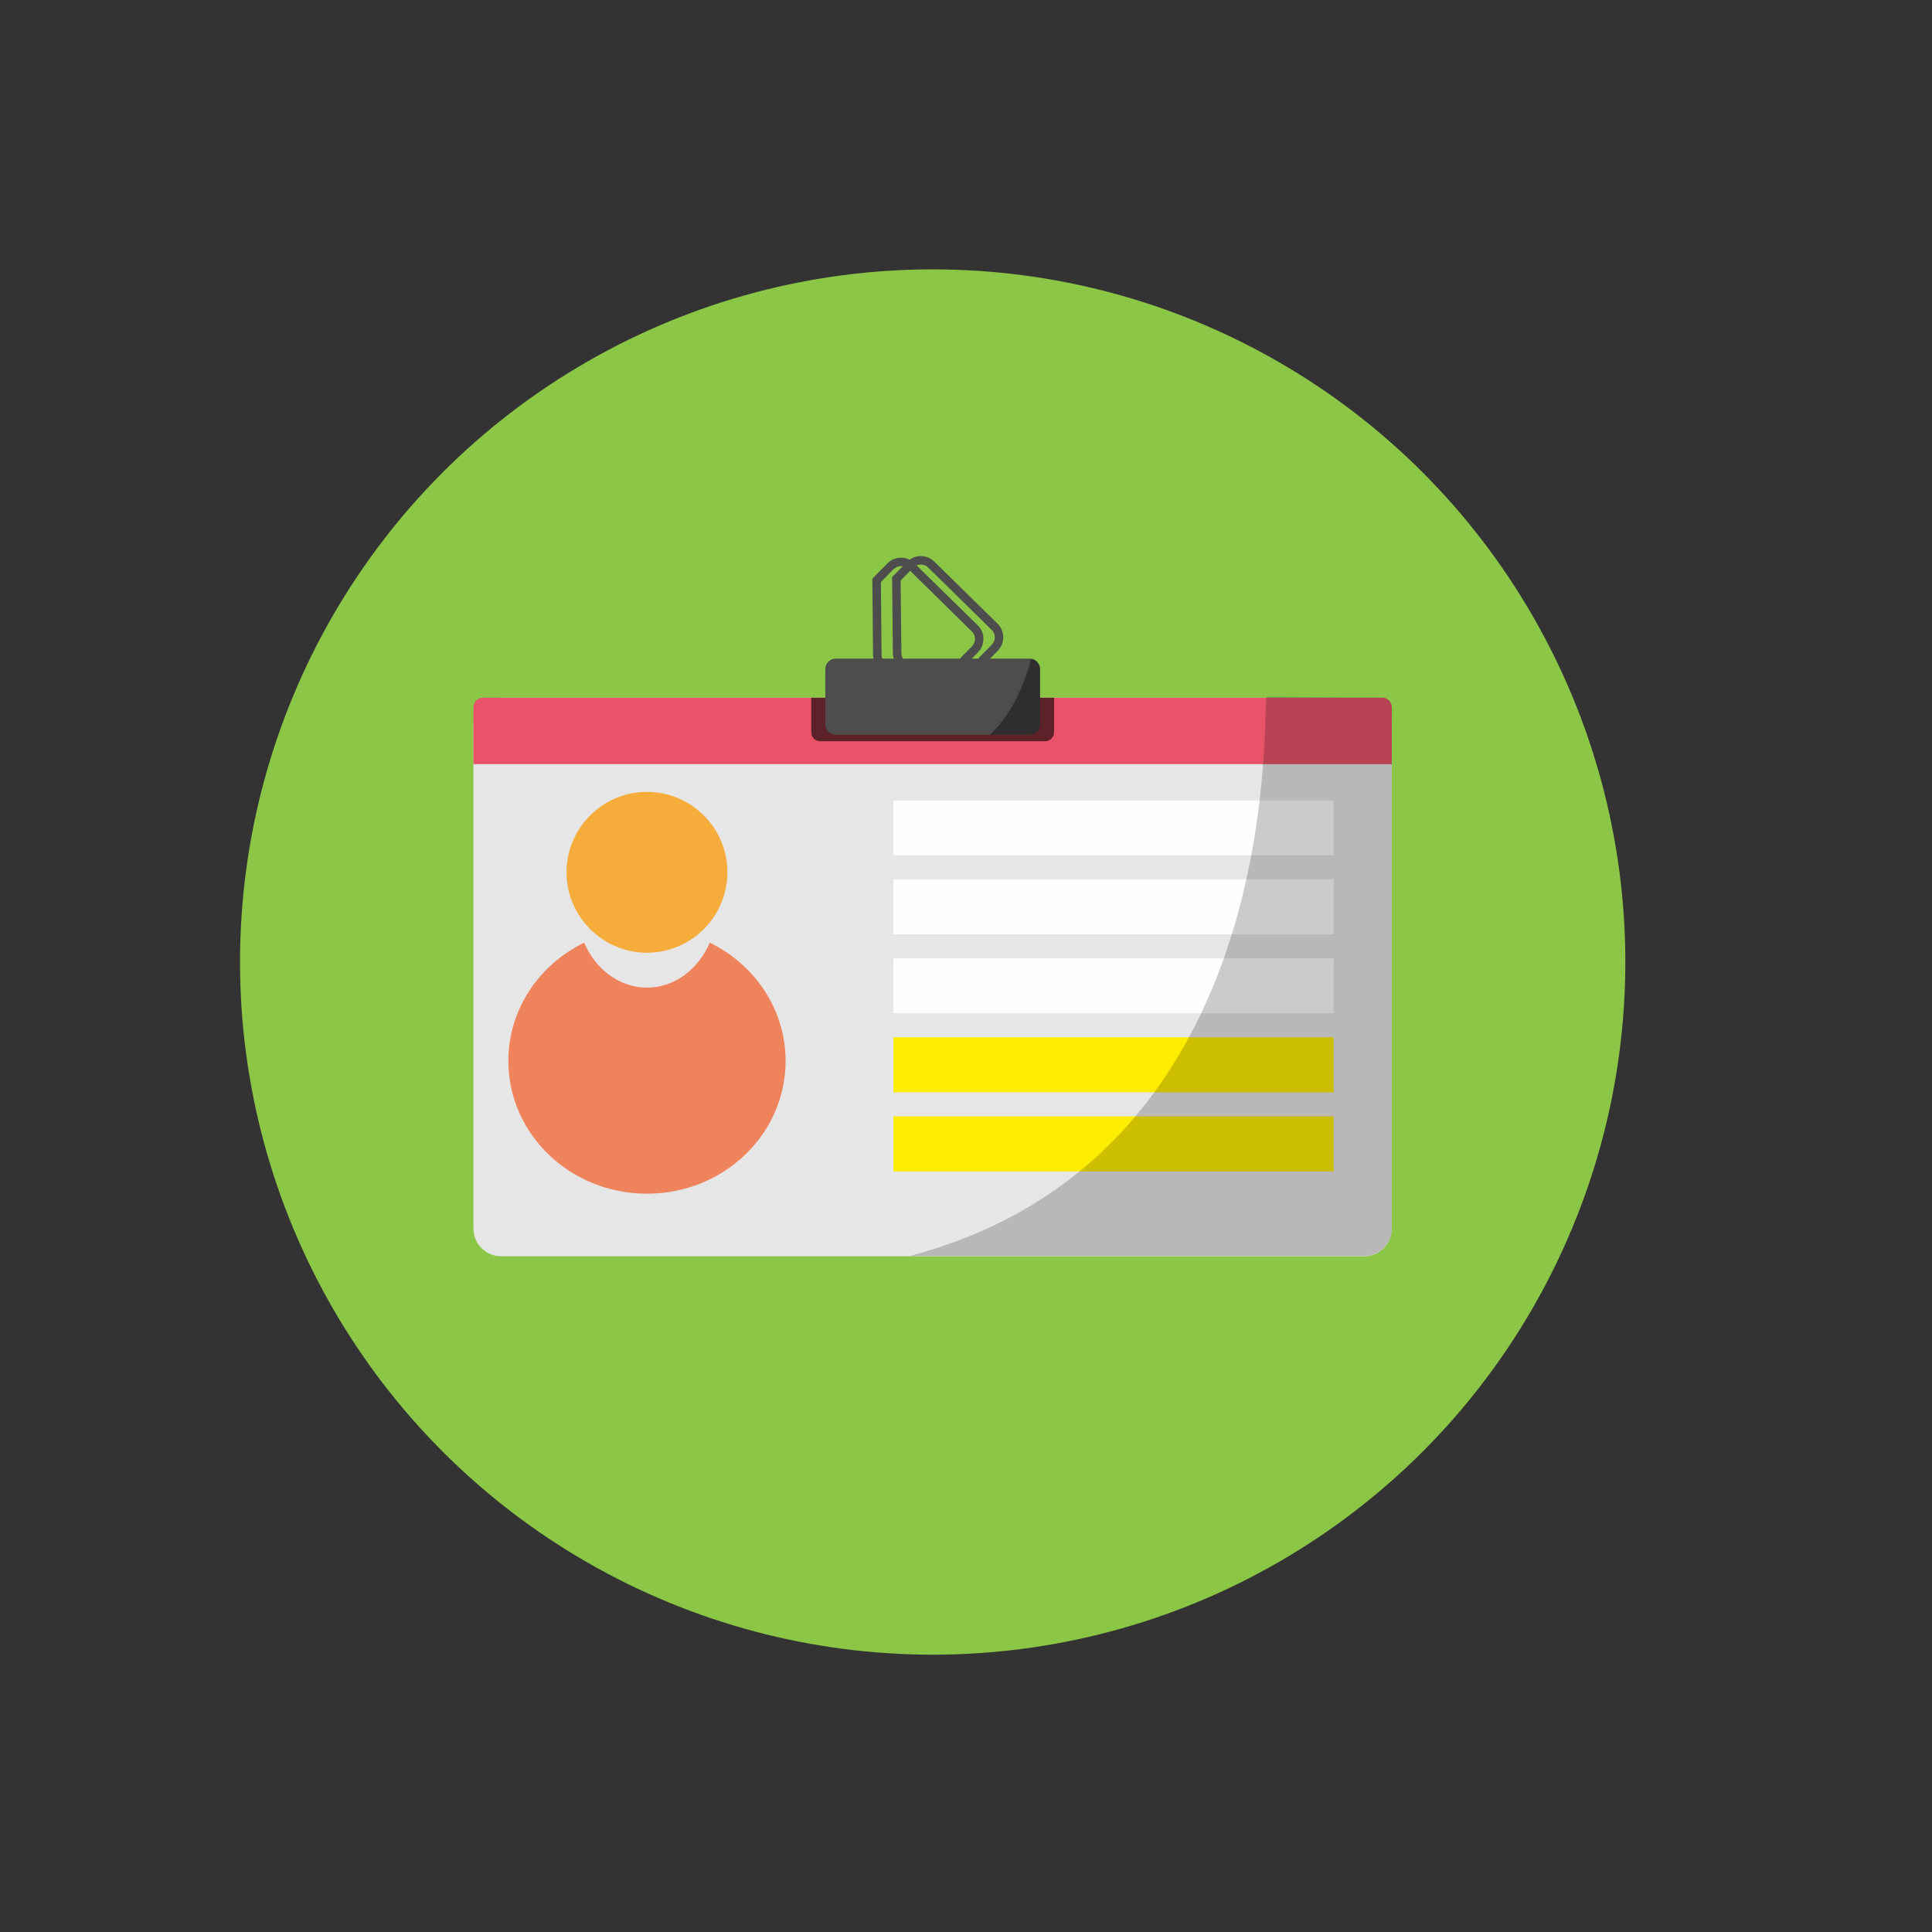 <?xml version="1.0" encoding="UTF-8"?>
<!DOCTYPE svg PUBLIC "-//W3C//DTD SVG 1.1//EN" "http://www.w3.org/Graphics/SVG/1.1/DTD/svg11.dtd">
<!-- Creator: CorelDRAW X5 -->
<svg xmlns="http://www.w3.org/2000/svg" xml:space="preserve" width="400px" height="400px" style="shape-rendering:geometricPrecision; text-rendering:geometricPrecision; image-rendering:optimizeQuality; fill-rule:evenodd; clip-rule:evenodd"
viewBox="0 0 400000 400000"
 xmlns:xlink="http://www.w3.org/1999/xlink">
 <rect x="0" y="0" width="400000" height="400000" fill="#333333" stroke="none"/>
 <defs>
  <style type="text/css">
   <![CDATA[
    .fil0 {fill:none}
    .fil8 {fill:#FEFEFE}
    .fil9 {fill:#FFED00}
    .fil5 {fill:#4D4D4D}
    .fil1 {fill:#8BC646}
    .fil2 {fill:#E6E6E6}
    .fil3 {fill:#E9536A}
    .fil7 {fill:#EF845C}
    .fil6 {fill:#F6AC3B}
    .fil11 {fill:black;fill-opacity:0.2}
    .fil10 {fill:black;fill-opacity:0.4}
    .fil4 {fill:black;fill-opacity:0.6}
   ]]>
  </style>
 </defs>
 <g id="Vrstva_x0020_1">
  <rect class="fil0" width="400000" height="400000"/>
  <circle class="fil1" cx="193101" cy="199177" r="143408"/>
  <path id="svg_1" class="fil2" d="M103732 144455l178714 0c3155,0 5713,2583 5713,5711l0 104226c0,3129 -2558,5712 -5713,5712l-178714 0c-3130,0 -5712,-2583 -5712,-5712l0 -104226c0,-3128 2582,-5711 5712,-5711l0 0z"/>
  <path id="svg_2" class="fil3" d="M99982 144455l186216 0c1093,0 1962,893 1962,1962l0 11795 -190140 0 0 -11795c0,-1069 893,-1962 1962,-1962l0 0 0 0z"/>
  <path id="svg_3" class="fil4" d="M167965 144455l50273 0 0 7152c0,1018 -845,1863 -1863,1863l-46547 0c-1043,0 -1863,-845 -1863,-1863l0 -7152 1 0z"/>
  <path id="svg_4" class="fil5" d="M173056 136359l7800 0c-75,-272 -99,-546 -99,-819l-149 -15372 0 -348 249 -273 2881 -2905c745,-771 1764,-1168 2758,-1168 620,-24 1266,124 1812,397 696,-472 1490,-744 2286,-744 1018,0 2037,373 2807,1117l13139 12890c770,770 1168,1788 1168,2780 0,1019 -373,2037 -1118,2806l-1615 1639 8172 0c1192,0 2186,969 2186,2186l0 11398c0,1192 -994,2185 -2186,2185l-40090 0c-1217,0 -2186,-993 -2186,-2185l0 -11398c1,-1218 970,-2187 2186,-2187l0 0 0 0zm9613 0l2360 0c-100,-373 -174,-744 -174,-1142l-149 -15371 0 -373 249 -249 1962 -1986c-149,-24 -273,-24 -397,-24 -571,0 -1118,224 -1540,646l-2607 2657 148 15024c-1,272 50,570 149,818l0 0zm7104 -19295l12668 12416c771,744 1168,1763 1168,2781 0,993 -373,2011 -1118,2781l-1291 1316 1316 0 2807 -2855c421,-448 646,-994 646,-1565 -25,-570 -225,-1117 -671,-1539l-13115 -12888c-446,-422 -993,-646 -1565,-621 -274,-1 -572,49 -845,173l0 0 0 0zm8967 19295l2483 -2533c422,-422 646,-993 646,-1564 -24,-546 -223,-1117 -670,-1539l-12767 -12541 -1963 2010 149 15000c0,422 124,819 322,1167l11799 0 0 0z"/>
  <path id="svg_5" class="fil6" d="M133960 197251c9166,0 16642,-7500 16642,-16664 0,-9163 -7476,-16638 -16642,-16638 -9190,0 -16666,7475 -16666,16638 0,9164 7476,16664 16666,16664l0 0z"/>
  <path id="svg_6" class="fil7" d="M146951 195165c9315,4545 15698,13808 15698,24486 0,15198 -12842,27491 -28690,27491 -15872,0 -28713,-12292 -28713,-27491 0,-10678 6384,-19941 15698,-24486 2360,5514 7303,9313 13016,9313 5689,-1 10632,-3801 12992,-9313l0 0z"/>
  <rect id="svg_7" class="fil8" x="184980" y="165713" width="91133" height="11374"/>
  <rect id="svg_8" class="fil8" x="184980" y="182054" width="91133" height="11398"/>
  <rect id="svg_9" class="fil8" x="184980" y="198419" width="91133" height="11374"/>
  <rect id="svg_10" class="fil9" x="184980" y="214758" width="91133" height="11398"/>
  <rect id="svg_11" class="fil9" x="184980" y="231123" width="91133" height="11398"/>
  <path id="svg_12" class="fil10" d="M215333 138545c0,-1087 -795,-1972 -1815,-2149 -806,3113 -3258,10885 -8583,15731l8210 0c1192,0 2186,-993 2186,-2185l0 -11397 0 0z"/>
  <path id="svg_13" class="fil11" d="M282446 144401l-20275 -139c-725,7072 3041,95490 -73861,115788l94136 0c3155,0 5713,-2583 5713,-5712l0 -104227c-12,-1604 57,-2795 0,-3748 -82,-1343 -1331,-2033 -2079,-1962 -570,54 -1696,0 -3634,0l0 0z"/>
 </g>
</svg>
